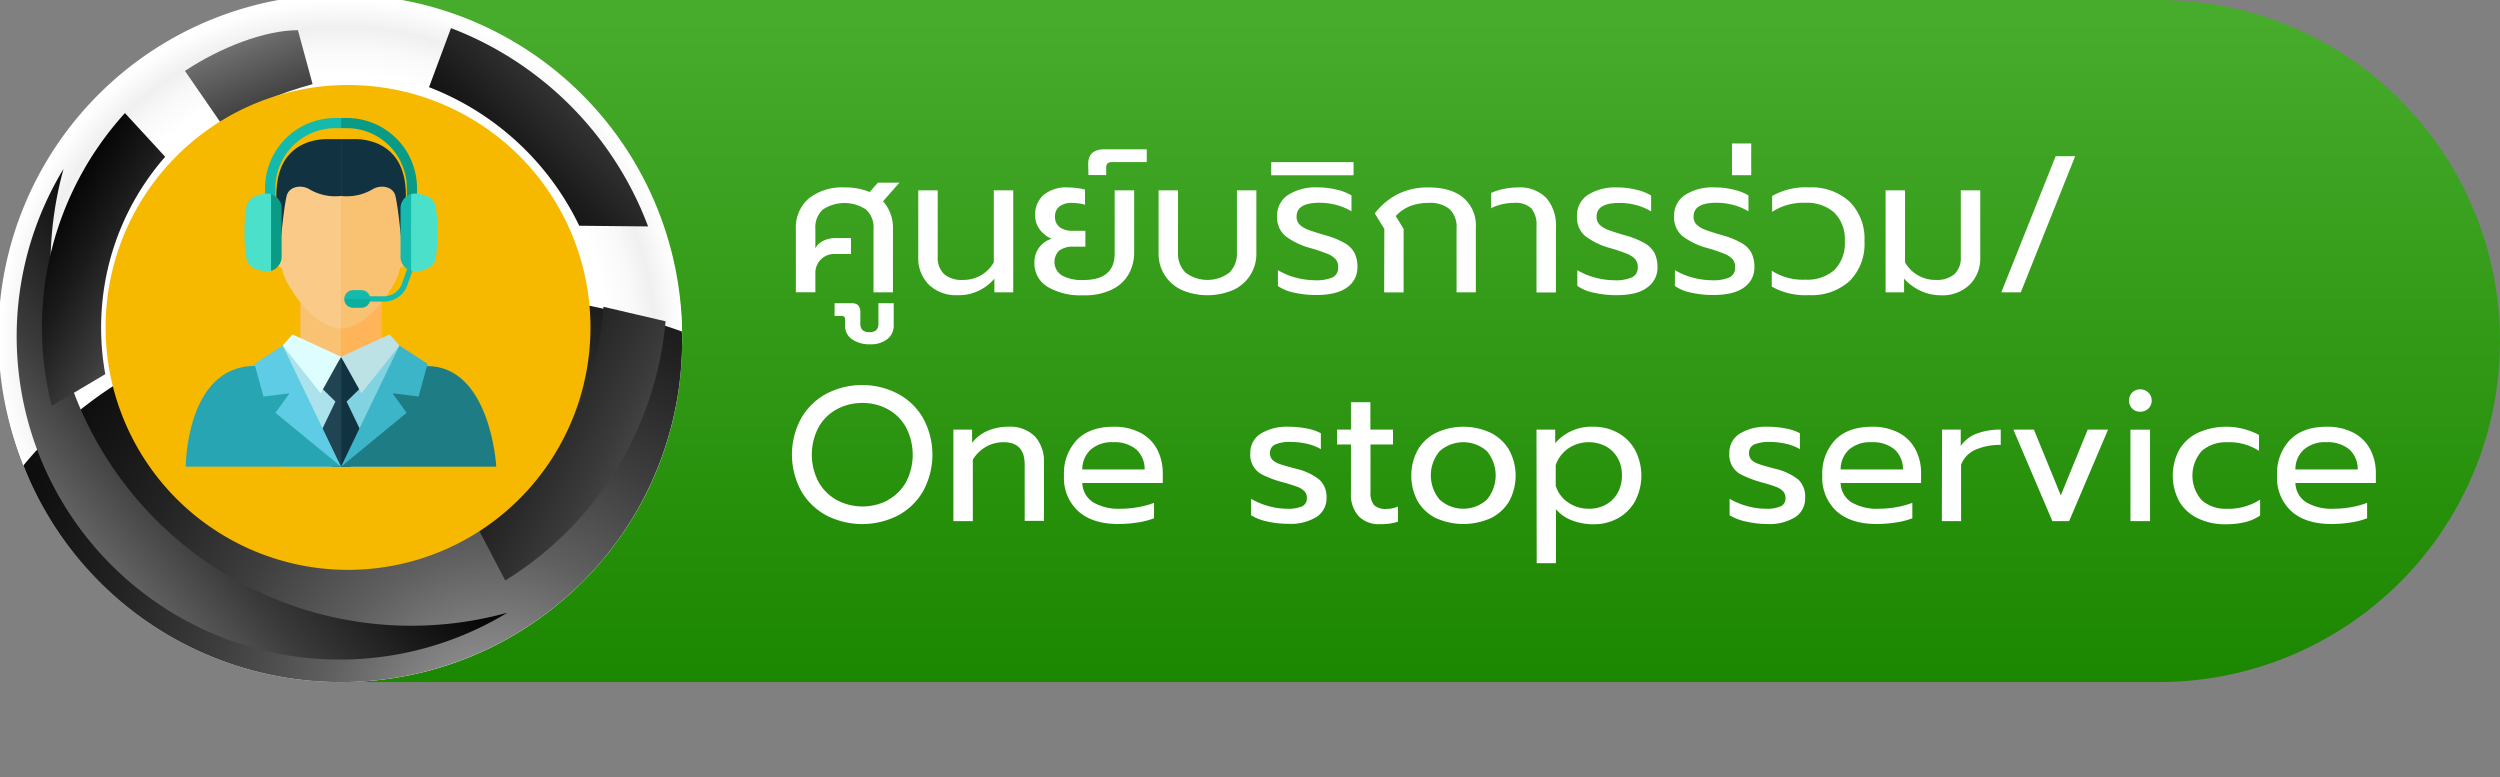 <svg xmlns="http://www.w3.org/2000/svg" xmlns:xlink="http://www.w3.org/1999/xlink" viewBox="0 0 472 146.79"><rect x="0" y="0" width="472" height="146.79" fill="#808080" stroke="none"/><defs><style>.cls-1{isolation:isolate;}.cls-2{fill:url(#linear-gradient);}.cls-3{fill:url(#linear-gradient-2);}.cls-4,.cls-5{mix-blend-mode:color-burn;}.cls-4{fill:url(#radial-gradient);}.cls-5{fill:url(#radial-gradient-2);}.cls-10,.cls-11,.cls-6,.cls-7,.cls-8,.cls-9{mix-blend-mode:color-dodge;}.cls-6{fill:url(#radial-gradient-3);}.cls-7{fill:url(#linear-gradient-3);}.cls-8{fill:url(#linear-gradient-4);}.cls-9{fill:url(#linear-gradient-5);}.cls-10{fill:url(#linear-gradient-6);}.cls-11{fill:url(#linear-gradient-7);}.cls-12{fill:#f6b900;}.cls-13{fill:#fff;}.cls-14{fill:#ace2ec;}.cls-15{fill:#f9c172;}.cls-16{fill:#204451;}.cls-17{fill:#defdff;}.cls-18{fill:#28a5b2;}.cls-19{fill:#5ecce5;}.cls-20{fill:#82d3e2;}.cls-21{fill:#ffb45a;}.cls-22{fill:#113240;}.cls-23{fill:#bde2e5;}.cls-24{fill:#1e7c85;}.cls-25{fill:#3db5c9;}.cls-26{fill:#facb88;}.cls-27{fill:#15baac;}.cls-28{fill:#0baf9b;}.cls-29{fill:#0a9b86;}.cls-30{fill:#4be0ca;}</style><linearGradient id="linear-gradient" x1="268.2" y1="127.12" x2="268.2" y2="3.78" gradientUnits="userSpaceOnUse"><stop offset="0" stop-color="#1c8700"></stop><stop offset="1" stop-color="#47ab2c"></stop></linearGradient><linearGradient id="linear-gradient-2" x1="64.39" y1="13.49" x2="64.39" y2="124.62" gradientUnits="userSpaceOnUse"><stop offset="0" stop-color="#d4d4d4"></stop><stop offset="1" stop-color="#737373"></stop></linearGradient><radialGradient id="radial-gradient" cx="64.39" cy="64.39" r="64.39" gradientUnits="userSpaceOnUse"><stop offset="0.78" stop-color="#fff"></stop><stop offset="0.81" stop-color="#f9f9f9"></stop><stop offset="0.86" stop-color="#e8e8e8"></stop><stop offset="0.91" stop-color="#cdcdcd"></stop><stop offset="0.92" stop-color="#c7c7c7"></stop><stop offset="1" stop-color="#fff"></stop></radialGradient><radialGradient id="radial-gradient-2" cx="64.39" cy="64.39" r="64.39" gradientUnits="userSpaceOnUse"><stop offset="0.78" stop-color="#fff"></stop><stop offset="0.86" stop-color="#f9f9f9"></stop><stop offset="0.92" stop-color="#f0f0f0"></stop><stop offset="1" stop-color="#fff"></stop></radialGradient><radialGradient id="radial-gradient-3" cx="93.39" cy="136.89" r="142.89" gradientUnits="userSpaceOnUse"><stop offset="0" stop-color="#a8a8a8"></stop><stop offset="0.09" stop-color="#898989"></stop><stop offset="0.23" stop-color="#5f5f5f"></stop><stop offset="0.38" stop-color="#3d3d3d"></stop><stop offset="0.53" stop-color="#222"></stop><stop offset="0.68" stop-color="#0f0f0f"></stop><stop offset="0.83" stop-color="#040404"></stop><stop offset="1"></stop></radialGradient><linearGradient id="linear-gradient-3" x1="60.99" y1="67.67" x2="5.43" y2="115.79" gradientUnits="userSpaceOnUse"><stop offset="0"></stop><stop offset="0.13" stop-color="#070707"></stop><stop offset="0.31" stop-color="#1b1b1b"></stop><stop offset="0.54" stop-color="#3b3b3b"></stop><stop offset="0.79" stop-color="#686868"></stop><stop offset="1" stop-color="#949494"></stop></linearGradient><linearGradient id="linear-gradient-4" x1="83.65" y1="43.73" x2="134.25" y2="-5.87" xlink:href="#linear-gradient-3"></linearGradient><linearGradient id="linear-gradient-5" x1="3.78" y1="41.32" x2="45.08" y2="65.88" xlink:href="#linear-gradient-3"></linearGradient><linearGradient id="linear-gradient-6" x1="74.35" y1="66.95" x2="147.64" y2="103.78" xlink:href="#linear-gradient-3"></linearGradient><linearGradient id="linear-gradient-7" x1="60.67" y1="45.67" x2="41.81" y2="0.52" xlink:href="#linear-gradient-3"></linearGradient></defs><g class="cls-1"><g id="Layer_1" data-name="Layer 1"><path class="cls-2" d="M64.39,0V128.77H407.62A64.38,64.38,0,0,0,472,64.39h0A64.39,64.39,0,0,0,407.62,0Z"></path><circle class="cls-3" cx="64.39" cy="64.39" r="64.39"></circle><circle class="cls-4" cx="64.39" cy="64.39" r="64.39"></circle><path class="cls-5" d="M128.78,64.39a64.55,64.55,0,1,1,0-1.81C128.77,63.18,128.78,63.78,128.78,64.39Z"></path><path class="cls-6" d="M128.78,64.39A64.4,64.4,0,0,1,4.42,87.88c16-19.52,46.28-32.69,81-32.69a127.11,127.11,0,0,1,43.31,7.39C128.77,63.18,128.78,63.78,128.78,64.39Z"></path><path class="cls-7" d="M77.64,118.14A68.12,68.12,0,0,1,12,31.88a61,61,0,0,0,83.79,83.8A68.21,68.21,0,0,1,77.64,118.14Z"></path><path class="cls-8" d="M109.36,42.62l13,.13A64.24,64.24,0,0,0,85.15,5.31L81,16.46A52.32,52.32,0,0,1,109.36,42.62Z"></path><path class="cls-9" d="M19.19,58.74a48.76,48.76,0,0,1,12-29.14l-7.6-8.25A60.2,60.2,0,0,0,9.77,76.64l10.11-6A49.16,49.16,0,0,1,19.19,58.74Z"></path><path class="cls-10" d="M125.66,60.66l-11.73-2.74A52.31,52.31,0,0,1,89.85,99l5.54,10.59A64.22,64.22,0,0,0,125.66,60.66Z"></path><path class="cls-11" d="M34.92,13.39l7.19,10.42c5.27-4,10.37-6.14,16.91-7.92L56.25,5.7C50.05,5.7,41.61,8.93,34.92,13.39Z"></path><path class="cls-12" d="M111.48,61.83A45.77,45.77,0,1,1,65.71,16.05,45.77,45.77,0,0,1,111.48,61.83Z"></path><path class="cls-13" d="M150.26,43.28a7.21,7.21,0,0,1,2.45-5.82,10.1,10.1,0,0,1,6.73-2.07,11.8,11.8,0,0,1,4.76.87l1.54-1.77h4.07L166.72,38a7.54,7.54,0,0,1,1.87,5.26V55.19h-3.67v-12a4.48,4.48,0,0,0-1.44-3.65,7.38,7.38,0,0,0-8.1,0,4.48,4.48,0,0,0-1.44,3.65v3.67a3.35,3.35,0,0,1,1.47-1.38,5.09,5.09,0,0,1,2.38-.53h2.88v3H157.5a3.55,3.55,0,0,0-3.56,3.49v3.74h-3.68Z"></path><path class="cls-13" d="M160.79,64a3,3,0,0,1-1.24-2.52v-1a1.07,1.07,0,0,0-.14-.66.82.82,0,0,0-.61-.17h-1.23V57.25h3.17a1.66,1.66,0,0,1,1.33.43,2.18,2.18,0,0,1,.36,1.4v2.05c0,1.06.58,1.59,1.73,1.59s1.69-.53,1.69-1.59V57.25h2.88v4.14A3.21,3.21,0,0,1,167.56,64a5,5,0,0,1-3.29,1A5.65,5.65,0,0,1,160.79,64Z"></path><path class="cls-13" d="M175.37,53.75a7,7,0,0,1-2-5.11V35.93h3.67V48.5a4.22,4.22,0,0,0,1.21,3.26,5.11,5.11,0,0,0,3.55,1.09,6.59,6.59,0,0,0,5.83-3.31V35.93h3.67V55.19h-3.56V52.6a8.72,8.72,0,0,1-6.92,3.13A7.39,7.39,0,0,1,175.37,53.75Z"></path><path class="cls-13" d="M197.78,54.15a5.14,5.14,0,0,1-2.48-4.61,4.56,4.56,0,0,1,3.24-4.46,5.37,5.37,0,0,1-2.25-1.77,4.38,4.38,0,0,1-.85-2.66A4.91,4.91,0,0,1,197,36.83a6.66,6.66,0,0,1,4.64-1.44,13.42,13.42,0,0,1,1.77.13,11.39,11.39,0,0,1,1.44.27v2.88a5.33,5.33,0,0,0-1.21-.27,11.17,11.17,0,0,0-1.35-.09A3.61,3.61,0,0,0,200,39a2.3,2.3,0,0,0-.81,1.89,2.38,2.38,0,0,0,.87,2,4.06,4.06,0,0,0,2.55.68h2.31v3h-2.27a4.26,4.26,0,0,0-2.67.74,3,3,0,0,0,.53,4.7,7.72,7.72,0,0,0,4,.86q5.94,0,5.94-5V35.93h3.68V47.74a8.35,8.35,0,0,1-.94,3.84,7.22,7.22,0,0,1-3.08,3,11.65,11.65,0,0,1-5.6,1.17A12.25,12.25,0,0,1,197.78,54.15Z"></path><path class="cls-13" d="M205.45,31c0-1.87,1-2.81,3.06-2.81h8v2.41H210a1.31,1.31,0,0,0-.9.25,1.26,1.26,0,0,0-.25.9v1.3h-3.35Z"></path><path class="cls-13" d="M223.09,54.73a7.46,7.46,0,0,1-4.35-7V35.93h3.67V47.67a5.06,5.06,0,0,0,1.42,3.8,6.9,6.9,0,0,0,8.28,0,5.06,5.06,0,0,0,1.42-3.8V35.93h3.67V47.74a7.46,7.46,0,0,1-4.35,7,12.41,12.41,0,0,1-9.76,0Z"></path><path class="cls-13" d="M244.48,55.28A8.26,8.26,0,0,1,241.27,54V51a12.85,12.85,0,0,0,3.4,1.42,14.22,14.22,0,0,0,3.55.49,7.75,7.75,0,0,0,3.42-.56,2,2,0,0,0,1-1.93,2.19,2.19,0,0,0-.5-1.51,4.28,4.28,0,0,0-1.53-1,32.37,32.37,0,0,0-3.22-1.08,13.63,13.63,0,0,1-4.72-2.28,4.56,4.56,0,0,1-1.55-3.66,4.66,4.66,0,0,1,2.06-4.08,9.68,9.68,0,0,1,5.61-1.43,14.81,14.81,0,0,1,3.55.42,9.48,9.48,0,0,1,2.82,1.1v3a10.79,10.79,0,0,0-2.8-1.19,12.22,12.22,0,0,0-3.24-.43q-4.32,0-4.32,2.59a2,2,0,0,0,.59,1.55,4.64,4.64,0,0,0,1.58.95c.66.26,1.77.61,3.33,1.07a15.08,15.08,0,0,1,3.6,1.47,4.69,4.69,0,0,1,1.84,1.87,5.93,5.93,0,0,1,.54,2.67,4.53,4.53,0,0,1-1.94,3.81q-1.95,1.44-5.87,1.44A18.71,18.71,0,0,1,244.48,55.28Z"></path><path class="cls-13" d="M240,30.61h15.55v2.48H240Z"></path><path class="cls-13" d="M261.36,43.21l-1.8-2.92a12.93,12.93,0,0,1,4.36-3.65,12.61,12.61,0,0,1,5.79-1.25q4.32,0,6.63,2a6.81,6.81,0,0,1,2.3,5.49V55.19H275V43.13a4.64,4.64,0,0,0-1.32-3.65,5.76,5.76,0,0,0-3.94-1.17,9.63,9.63,0,0,0-3.49.59,7.68,7.68,0,0,0-2.74,1.89L265,43.21v12h-3.67Z"></path><path class="cls-13" d="M290.09,42.74a5,5,0,0,0-.94-3.37,4.25,4.25,0,0,0-3.31-1.06,9.53,9.53,0,0,0-4.32,1V36.44a9.71,9.71,0,0,1,2.25-.74,13,13,0,0,1,2.75-.31,7,7,0,0,1,5.44,2,8,8,0,0,1,1.8,5.63v12.2h-3.67Z"></path><path class="cls-13" d="M301,55.28a8.14,8.14,0,0,1-3.2-1.31V51a12.71,12.71,0,0,0,3.4,1.42,14.21,14.21,0,0,0,3.54.49,7.69,7.69,0,0,0,3.42-.56,2,2,0,0,0,1.05-1.93,2.19,2.19,0,0,0-.51-1.51,4.14,4.14,0,0,0-1.52-1A32.76,32.76,0,0,0,304,46.84a13.57,13.57,0,0,1-4.71-2.28,4.53,4.53,0,0,1-1.55-3.66,4.65,4.65,0,0,1,2-4.08,9.72,9.72,0,0,1,5.62-1.43,14.79,14.79,0,0,1,3.54.42,9.66,9.66,0,0,1,2.83,1.1v3A10.86,10.86,0,0,0,309,38.74a12.22,12.22,0,0,0-3.24-.43q-4.32,0-4.32,2.59a2.07,2.07,0,0,0,.59,1.55,4.7,4.7,0,0,0,1.59.95c.66.26,1.77.61,3.33,1.07a15.44,15.44,0,0,1,3.6,1.47,4.83,4.83,0,0,1,1.84,1.87,6.07,6.07,0,0,1,.54,2.67,4.51,4.51,0,0,1-1.95,3.81c-1.3,1-3.25,1.44-5.87,1.44A18.78,18.78,0,0,1,301,55.28Z"></path><path class="cls-13" d="M319.43,55.28A8.26,8.26,0,0,1,316.22,54V51a12.85,12.85,0,0,0,3.4,1.42,14.22,14.22,0,0,0,3.55.49,7.75,7.75,0,0,0,3.42-.56,2,2,0,0,0,1-1.93,2.19,2.19,0,0,0-.5-1.51,4.28,4.28,0,0,0-1.53-1,32.37,32.37,0,0,0-3.22-1.08,13.63,13.63,0,0,1-4.72-2.28,4.56,4.56,0,0,1-1.55-3.66,4.66,4.66,0,0,1,2.06-4.08,9.68,9.68,0,0,1,5.61-1.43,14.81,14.81,0,0,1,3.55.42,9.48,9.48,0,0,1,2.82,1.1v3a10.79,10.79,0,0,0-2.8-1.19,12.22,12.22,0,0,0-3.24-.43q-4.32,0-4.32,2.59a2,2,0,0,0,.59,1.55,4.64,4.64,0,0,0,1.58.95c.66.26,1.77.61,3.33,1.07a15.08,15.08,0,0,1,3.6,1.47,4.69,4.69,0,0,1,1.84,1.87,5.93,5.93,0,0,1,.54,2.67,4.53,4.53,0,0,1-1.94,3.81q-1.95,1.44-5.87,1.44A18.71,18.71,0,0,1,319.43,55.28Z"></path><path class="cls-13" d="M327,27.08h3.63v6H327Z"></path><path class="cls-13" d="M334.51,54.11v-3a10.74,10.74,0,0,0,6.3,1.69A7.75,7.75,0,0,0,346.3,51a7.1,7.1,0,0,0,2-5.44,7.06,7.06,0,0,0-2-5.43,7.71,7.71,0,0,0-5.49-1.84A10.7,10.7,0,0,0,334.58,40V37a12.79,12.79,0,0,1,6.95-1.62,10.64,10.64,0,0,1,7.67,2.69,9.88,9.88,0,0,1,2.81,7.5,9.84,9.84,0,0,1-2.81,7.49,10.67,10.67,0,0,1-7.67,2.66A12.84,12.84,0,0,1,334.51,54.11Z"></path><path class="cls-13" d="M362.68,54.94a9.57,9.57,0,0,1-3.19-2.34v2.59H356V35.93h3.67V49.54a6.58,6.58,0,0,0,5.83,3.31A5.13,5.13,0,0,0,369,51.76a4.21,4.21,0,0,0,1.2-3.26V35.93h3.67V48.64a6.91,6.91,0,0,1-2,5.11,7.39,7.39,0,0,1-5.47,2A9.12,9.12,0,0,1,362.68,54.94Z"></path><path class="cls-13" d="M388.11,29.49h3.68l-10.26,25.7h-3.68Z"></path><path class="cls-13" d="M156,97.3a12.08,12.08,0,0,1-4.75-4.63,14.39,14.39,0,0,1,0-13.68A12.11,12.11,0,0,1,156,74.35a14.64,14.64,0,0,1,13.54,0A12,12,0,0,1,174.31,79a14.39,14.39,0,0,1,0,13.68,12,12,0,0,1-4.75,4.63,14.87,14.87,0,0,1-13.54,0Zm11.61-2.88A8.79,8.79,0,0,0,171.07,91a11.21,11.21,0,0,0,0-10.29,8.67,8.67,0,0,0-3.4-3.42,9.78,9.78,0,0,0-4.83-1.21A10,10,0,0,0,158,77.26a8.69,8.69,0,0,0-3.46,3.42,11.1,11.1,0,0,0,0,10.31A8.86,8.86,0,0,0,158,94.42a10.36,10.36,0,0,0,9.68,0Z"></path><path class="cls-13" d="M180,81.11h3.53V83.6a7.39,7.39,0,0,1,3-2.29,9.7,9.7,0,0,1,3.73-.74,6.7,6.7,0,0,1,5.15,1.84,7,7,0,0,1,1.69,4.93v11h-3.64V87.7q0-4.22-4-4.21a6.66,6.66,0,0,0-3.22.81,7.1,7.1,0,0,0-2.57,2.47V98.39H180Z"></path><path class="cls-13" d="M203.6,96.54a8.51,8.51,0,0,1-2.72-6.75,9.2,9.2,0,0,1,2.43-6.73q2.43-2.49,6.93-2.49a10.5,10.5,0,0,1,5.08,1.14,7.55,7.55,0,0,1,3.15,3.13,9.64,9.64,0,0,1,1.06,4.55v1.8H204.34a4.47,4.47,0,0,0,2.07,3.66,9.5,9.5,0,0,0,5.13,1.2,19,19,0,0,0,3.34-.3,17.14,17.14,0,0,0,3-.81v2.91a14.26,14.26,0,0,1-3,.78,23.73,23.73,0,0,1-3.73.3C207.91,98.93,205.41,98.14,203.6,96.54Zm12.51-7.9a5,5,0,0,0-1.6-3.8,6.36,6.36,0,0,0-4.34-1.35,6,6,0,0,0-4.25,1.4,5.07,5.07,0,0,0-1.58,3.75Z"></path><path class="cls-13" d="M239.36,98.48a9.66,9.66,0,0,1-3.16-1.2v-3.1a13.72,13.72,0,0,0,3.24,1.35,12.89,12.89,0,0,0,3.56.52,6.5,6.5,0,0,0,2.84-.46,1.6,1.6,0,0,0,.9-1.52,1.87,1.87,0,0,0-.41-1.27,3.59,3.59,0,0,0-1.4-.89,30.94,30.94,0,0,0-3-.93,19.85,19.85,0,0,1-3.37-1.25,4.16,4.16,0,0,1-2.5-4.12,4.2,4.2,0,0,1,2-3.76,9.58,9.58,0,0,1,5.27-1.28,17.32,17.32,0,0,1,3.39.33,8.51,8.51,0,0,1,2.66.9v3a9.14,9.14,0,0,0-2.57-1,13.58,13.58,0,0,0-3.12-.36,7,7,0,0,0-2.91.47,1.67,1.67,0,0,0-1,1.65,1.72,1.72,0,0,0,.43,1.23,3.51,3.51,0,0,0,1.39.81c.63.23,1.65.52,3,.88a11,11,0,0,1,4.55,2.12A4.46,4.46,0,0,1,250.45,94a4.18,4.18,0,0,1-1.83,3.56,9.23,9.23,0,0,1-5.44,1.33A17.62,17.62,0,0,1,239.36,98.48Z"></path><path class="cls-13" d="M256.48,97.42a6,6,0,0,1-1.42-4.28V83.92h-2.63V81.11h2.63V75.93h3.67v5.18H263v2.81h-4.25v9a3.53,3.53,0,0,0,.67,2.44,3.23,3.23,0,0,0,2.43.72,5.13,5.13,0,0,0,2.09-.46v2.88a10.68,10.68,0,0,1-3.39.46A5.29,5.29,0,0,1,256.48,97.42Z"></path><path class="cls-13" d="M271.13,97.84a8.26,8.26,0,0,1-3.45-3.17,10.26,10.26,0,0,1,0-9.74,8.17,8.17,0,0,1,3.46-3.22,12.18,12.18,0,0,1,10.29,0,8.33,8.33,0,0,1,3.48,3.22,10.18,10.18,0,0,1,0,9.74,8.22,8.22,0,0,1-3.48,3.17,12.66,12.66,0,0,1-10.28,0Zm9.6-3.52a7.15,7.15,0,0,0,0-9.14,6.74,6.74,0,0,0-8.93,0,7.12,7.12,0,0,0,0,9.14,6.63,6.63,0,0,0,8.93,0Z"></path><path class="cls-13" d="M290.09,81.11h3.53v2.56a9,9,0,0,1,7.2-3.1,9.42,9.42,0,0,1,4.66,1.16A8.22,8.22,0,0,1,308.72,85a10.41,10.41,0,0,1,0,9.59,8.36,8.36,0,0,1-3.22,3.24,9.38,9.38,0,0,1-4.68,1.15,11.19,11.19,0,0,1-4-.72,7.49,7.49,0,0,1-3.06-2.12v10.19h-3.63Zm13.08,14.17a5.63,5.63,0,0,0,2.24-2.22,6.63,6.63,0,0,0,.81-3.31,6.55,6.55,0,0,0-.81-3.29,5.64,5.64,0,0,0-2.24-2.2,7,7,0,0,0-7.05.38,6.33,6.33,0,0,0-2.4,3.17V91.7a5.83,5.83,0,0,0,2.34,3.16A6.73,6.73,0,0,0,300,96.05,6.51,6.51,0,0,0,303.17,95.28Z"></path><path class="cls-13" d="M329.72,98.48a9.82,9.82,0,0,1-3.17-1.2v-3.1a14,14,0,0,0,3.25,1.35,12.89,12.89,0,0,0,3.56.52,6.5,6.5,0,0,0,2.84-.46,1.6,1.6,0,0,0,.9-1.52,1.87,1.87,0,0,0-.41-1.27,3.59,3.59,0,0,0-1.4-.89c-.66-.26-1.66-.57-3-.93A19.85,19.85,0,0,1,329,89.73a4.16,4.16,0,0,1-2.5-4.12,4.2,4.2,0,0,1,2-3.76,9.56,9.56,0,0,1,5.27-1.28,17.32,17.32,0,0,1,3.39.33,8.51,8.51,0,0,1,2.66.9v3a9.14,9.14,0,0,0-2.57-1,13.58,13.58,0,0,0-3.12-.36,7,7,0,0,0-2.91.47,1.67,1.67,0,0,0-1,1.65,1.72,1.72,0,0,0,.43,1.23,3.51,3.51,0,0,0,1.39.81c.63.23,1.65.52,3,.88a11,11,0,0,1,4.55,2.12A4.49,4.49,0,0,1,340.81,94,4.18,4.18,0,0,1,339,97.6a9.23,9.23,0,0,1-5.44,1.33A17.62,17.62,0,0,1,329.72,98.48Z"></path><path class="cls-13" d="M346.77,96.54a8.54,8.54,0,0,1-2.72-6.75,9.2,9.2,0,0,1,2.43-6.73q2.43-2.49,6.93-2.49a10.5,10.5,0,0,1,5.08,1.14,7.55,7.55,0,0,1,3.15,3.13,9.64,9.64,0,0,1,1.06,4.55v1.8H347.51a4.47,4.47,0,0,0,2.07,3.66,9.5,9.5,0,0,0,5.13,1.2,19,19,0,0,0,3.34-.3,17.14,17.14,0,0,0,3-.81v2.91a14.26,14.26,0,0,1-3,.78,23.73,23.73,0,0,1-3.73.3C351.08,98.93,348.58,98.14,346.77,96.54Zm12.51-7.9a5,5,0,0,0-1.6-3.8,6.36,6.36,0,0,0-4.34-1.35,6,6,0,0,0-4.25,1.4,5.07,5.07,0,0,0-1.58,3.75Z"></path><path class="cls-13" d="M366.66,81.11h3.53v3.1a6.25,6.25,0,0,1,3-2.34,12.47,12.47,0,0,1,4.55-.76V84a11.41,11.41,0,0,0-4.75.9,5.06,5.06,0,0,0-2.74,2.84V98.39h-3.63Z"></path><path class="cls-13" d="M380.12,81.11H384l5.08,12.42,5.08-12.42H398l-7.35,17.28h-3.16Z"></path><path class="cls-13" d="M402.55,77.12a2.19,2.19,0,0,1,0-3,2.08,2.08,0,0,1,1.51-.61,2.19,2.19,0,0,1,1.57.61,2.14,2.14,0,0,1,0,3,2.15,2.15,0,0,1-1.57.61A2,2,0,0,1,402.55,77.12Zm-.32,4h3.7V98.39h-3.7Z"></path><path class="cls-13" d="M414.93,97.85a8.08,8.08,0,0,1-3.47-3.15,10.34,10.34,0,0,1,0-9.82A8.23,8.23,0,0,1,415,81.69a13.13,13.13,0,0,1,11.5.43v3a10.26,10.26,0,0,0-6-1.62,6.93,6.93,0,0,0-4.77,1.6,7,7,0,0,0,0,9.38,6.86,6.86,0,0,0,4.72,1.58,11.07,11.07,0,0,0,6.26-1.73v3a8.93,8.93,0,0,1-2.86,1.26,16,16,0,0,1-3.76.39A11.64,11.64,0,0,1,414.93,97.85Z"></path><path class="cls-13" d="M432.63,96.54a8.54,8.54,0,0,1-2.72-6.75,9.2,9.2,0,0,1,2.43-6.73q2.43-2.49,6.93-2.49a10.5,10.5,0,0,1,5.08,1.14,7.55,7.55,0,0,1,3.15,3.13,9.64,9.64,0,0,1,1.06,4.55v1.8H433.37a4.47,4.47,0,0,0,2.07,3.66,9.5,9.5,0,0,0,5.13,1.2,19,19,0,0,0,3.34-.3,17.14,17.14,0,0,0,3-.81v2.91a14.26,14.26,0,0,1-3,.78,23.73,23.73,0,0,1-3.73.3C436.94,98.93,434.44,98.14,432.63,96.54Zm12.51-7.9a5,5,0,0,0-1.6-3.8,6.36,6.36,0,0,0-4.34-1.35,6,6,0,0,0-4.25,1.4,5.07,5.07,0,0,0-1.58,3.75Z"></path><rect class="cls-14" x="53.37" y="65.24" width="11.02" height="22.86"></rect><polygon class="cls-15" points="64.39 70.64 56.71 67.84 56.71 52.41 64.39 52.41 64.39 67.36 64.39 70.64"></polygon><polygon class="cls-16" points="63.33 75.82 59.65 83.47 62.65 88.11 64.39 88.11 64.39 67.36 60.55 73.09 63.33 75.82"></polygon><polygon class="cls-17" points="55.21 63.13 64.39 67.36 60.55 74.25 53.37 65.24 55.21 63.13"></polygon><path class="cls-18" d="M35.07,88.11H64.39L51,69.07H48.21C35.07,69.07,35.07,88.11,35.07,88.11Z"></path><polygon class="cls-19" points="48.04 68.69 53.37 65.24 64.39 88.11 52 77.94 54.66 74.25 49.75 74.87 48.04 68.69"></polygon><rect class="cls-20" x="64.39" y="65.24" width="11.02" height="22.86"></rect><polygon class="cls-21" points="64.39 70.64 72.06 67.84 72.06 52.41 64.39 52.41 64.39 67.36 64.39 70.64"></polygon><polygon class="cls-22" points="65.44 75.82 69.13 83.47 66.13 88.11 64.39 88.11 64.39 67.36 68.23 73.09 65.44 75.82"></polygon><polygon class="cls-23" points="73.56 63.13 64.39 67.36 68.23 74.25 75.41 65.24 73.56 63.13"></polygon><path class="cls-24" d="M93.7,88.11H64.39l13.42-19h2.75C92.65,69.07,93.7,88.11,93.7,88.11Z"></path><polygon class="cls-25" points="80.73 68.69 75.41 65.24 64.39 88.11 76.77 77.94 74.11 74.25 79.03 74.87 80.73 68.69"></polygon><path class="cls-26" d="M53,41.53l-.28-.12c-1.52-.65-1.89-.74-1.78,2.68,0,0,0,6.14,2.26,6.44a10,10,0,0,0,.94,2.69C56.42,57.31,60.36,62,64.39,62V32.52C51.9,31,54.24,36.36,53,41.53Z"></path><path class="cls-15" d="M75.74,41.53l.28-.12c1.51-.65,1.89-.74,1.78,2.68,0,0,0,6.14-2.27,6.44a10,10,0,0,1-.93,2.69C72.35,57.31,68.42,62,64.39,62V32.52C76.88,31,74.53,36.36,75.74,41.53Z"></path><path class="cls-22" d="M61.9,26.27a11,11,0,0,0-4,.68C49.46,30.23,52.78,41.69,53,44.77c.06.78.45-4.76,1.11-7.75.42-1.86,2.89-2.26,4.47-1.19A9.7,9.7,0,0,0,64.39,37V26.27Z"></path><path class="cls-22" d="M66.88,26.27a10.9,10.9,0,0,1,4,.68c8.48,3.28,5.15,14.74,4.9,17.82-.07.78-.45-4.76-1.12-7.75-.41-1.86-2.88-2.26-4.47-1.19A9.67,9.67,0,0,1,64.39,37V26.27Z"></path><path class="cls-27" d="M72.48,56.94H65.62v-1h6.86a3.63,3.63,0,0,0,3.43-2.43l1.22-3.45,1,.33-1.22,3.46A4.66,4.66,0,0,1,72.48,56.94Z"></path><path class="cls-28" d="M66.63,58.11h1.6a1.66,1.66,0,0,0,1.67-1.66H65A1.66,1.66,0,0,0,66.63,58.11Z"></path><path class="cls-27" d="M68.23,54.78h-1.6A1.67,1.67,0,0,0,65,56.45H69.9A1.67,1.67,0,0,0,68.23,54.78Z"></path><path class="cls-27" d="M63.24,22.28A13.24,13.24,0,0,0,50.05,35.54v2.23H52V35.54A11.32,11.32,0,0,1,63.24,24.2h1.15V22.28Z"></path><path class="cls-29" d="M65.54,22.28H64.39V24.2h1.15A11.32,11.32,0,0,1,76.81,35.54v2.23h1.92V35.54A13.24,13.24,0,0,0,65.54,22.28Z"></path><path class="cls-30" d="M81.86,38a4,4,0,0,0-2.63-1.35,3.21,3.21,0,0,0-1.63,0V51.14a3.33,3.33,0,0,0,1.63,0,4,4,0,0,0,2.63-1.35C82.85,48.55,82.85,39.25,81.86,38Z"></path><path class="cls-27" d="M75.62,39.5v8.8a2.79,2.79,0,0,0,2,2.84V36.66A2.79,2.79,0,0,0,75.62,39.5Z"></path><path class="cls-30" d="M49.54,36.66A4,4,0,0,0,46.91,38c-1,1.24-1,10.54,0,11.78a4,4,0,0,0,2.63,1.35,3.32,3.32,0,0,0,1.63,0V36.66A3.21,3.21,0,0,0,49.54,36.66Z"></path><path class="cls-29" d="M51.17,36.66V51.14a2.8,2.8,0,0,0,2-2.84V39.5A2.8,2.8,0,0,0,51.17,36.66Z"></path></g></g></svg>